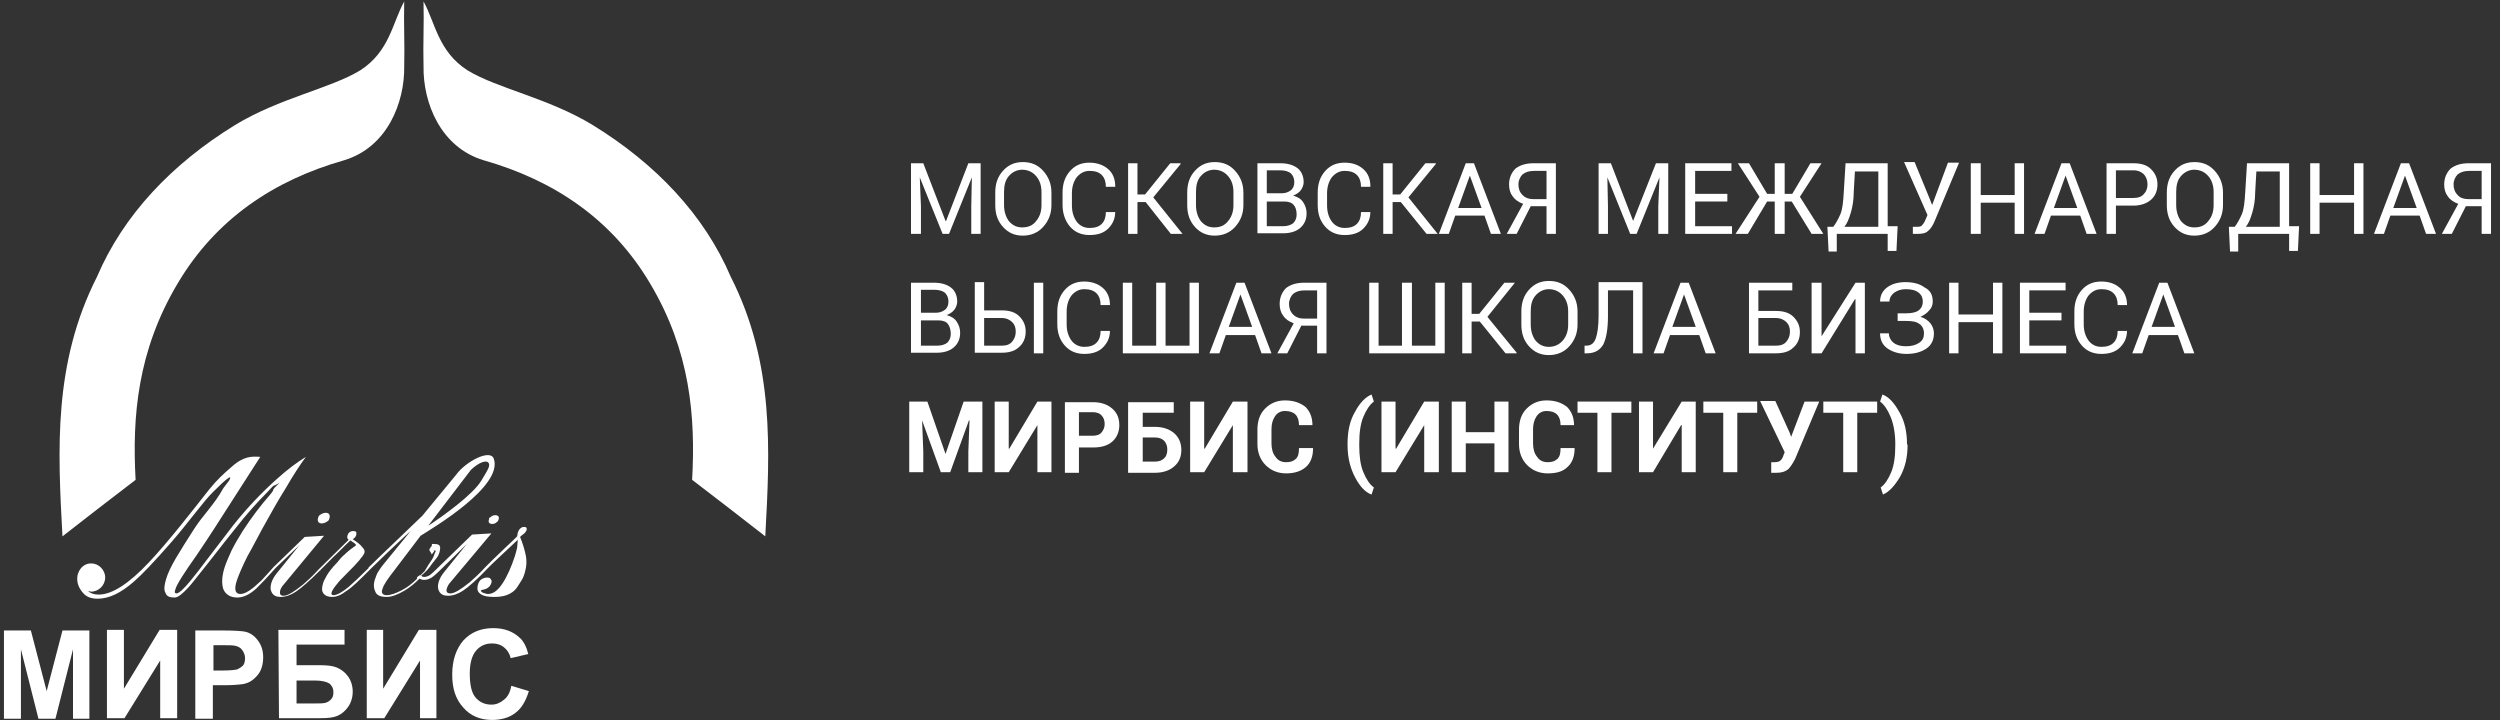 <svg width="250" height="72" viewBox="0 0 250 72" fill="none" xmlns="http://www.w3.org/2000/svg">
<rect x="0" y="0" width="250" height="72" fill="#333333" stroke="none"/>
<path d="M51.131 68.58L52.887 69.11C52.594 70.052 52.184 70.816 51.541 71.287C50.955 71.758 50.136 71.994 49.2 71.994C48.029 71.994 47.035 71.581 46.332 70.758C45.572 69.934 45.221 68.875 45.221 67.462C45.221 65.991 45.63 64.873 46.332 64.049C47.093 63.225 48.088 62.813 49.317 62.813C50.37 62.813 51.248 63.108 51.95 63.755C52.36 64.108 52.653 64.697 52.828 65.403L51.072 65.815C50.955 65.344 50.721 64.991 50.429 64.755C50.078 64.461 49.668 64.344 49.2 64.344C48.556 64.344 48.029 64.579 47.62 65.05C47.21 65.52 46.976 66.285 46.976 67.345C46.976 68.463 47.152 69.287 47.561 69.757C47.971 70.228 48.498 70.463 49.141 70.463C49.609 70.463 50.019 70.287 50.37 69.992C50.78 69.698 51.014 69.228 51.131 68.58ZM36.677 62.99H38.315V68.875L41.885 62.99H43.641V71.817H42.002V66.05L38.432 71.817H36.677V62.99ZM29.596 70.346H31.351C31.878 70.346 32.288 70.346 32.522 70.287C32.756 70.228 32.931 70.111 33.107 69.934C33.283 69.757 33.341 69.522 33.341 69.228C33.341 68.816 33.166 68.522 32.931 68.345C32.639 68.168 32.171 68.051 31.468 68.051H29.654V70.346H29.596ZM27.84 62.99H34.453V64.461H29.654V66.521H32.054C32.697 66.521 33.283 66.58 33.692 66.756C34.102 66.933 34.511 67.227 34.804 67.639C35.097 68.051 35.272 68.58 35.272 69.169C35.272 69.757 35.097 70.287 34.804 70.699C34.511 71.111 34.16 71.405 33.751 71.581C33.341 71.758 32.814 71.817 32.054 71.817H27.899L27.84 62.99ZM21.345 64.52V67.05H22.339C23.042 67.05 23.51 66.992 23.744 66.933C23.978 66.815 24.154 66.697 24.329 66.521C24.446 66.344 24.505 66.109 24.505 65.815C24.505 65.52 24.387 65.226 24.212 64.991C24.037 64.755 23.802 64.638 23.51 64.579C23.276 64.52 22.866 64.52 22.222 64.52H21.345ZM19.53 71.875V63.049H22.398C23.451 63.049 24.212 63.108 24.505 63.167C25.031 63.284 25.441 63.578 25.792 64.049C26.143 64.52 26.319 65.05 26.319 65.756C26.319 66.285 26.202 66.756 26.026 67.109C25.851 67.462 25.558 67.757 25.265 67.992C24.973 68.227 24.622 68.345 24.329 68.404C23.919 68.463 23.276 68.522 22.456 68.522H21.286V71.875H19.53ZM10.694 62.99H12.391V68.875L15.961 62.99H17.716V71.817H16.019V66.05L12.45 71.817H10.694V62.99ZM0.395 71.875V63.049H3.086L4.667 69.11L6.247 63.049H8.938V71.875H7.3V64.932L5.544 71.875H3.847L2.092 64.932V71.875H0.395Z" fill="white"/>
<path d="M40.421 0.143C40.363 2.496 40.48 4.321 40.421 6.616C40.48 10.264 38.724 14.736 34.394 16.031C27.371 18.032 21.578 21.916 17.774 28.33C13.736 35.097 13.21 41.688 13.561 47.984C11.103 49.868 8.645 51.751 6.246 53.634C5.778 44.983 5.309 36.333 9.698 27.683C12.332 21.504 17.189 16.384 23.509 12.5C27.956 9.793 33.048 8.852 36.032 7.028C38.958 5.144 39.251 2.261 40.421 0.143Z" fill="white"/>
<path d="M42.353 0.143C42.411 2.496 42.294 4.321 42.353 6.616C42.294 10.264 44.05 14.736 48.38 16.031C55.403 18.032 61.196 21.916 65 28.33C69.038 35.097 69.564 41.688 69.213 47.984C71.671 49.868 74.129 51.751 76.528 53.634C76.996 44.983 77.465 36.333 73.076 27.683C70.442 21.504 65.585 16.384 59.265 12.5C54.817 9.793 49.726 8.852 46.742 7.028C43.816 5.144 43.523 2.261 42.353 0.143Z" fill="white"/>
<path d="M32.17 52.34C32.346 52.34 32.522 52.281 32.697 52.163C32.873 52.045 32.873 52.045 32.931 51.869C32.99 51.692 32.99 51.575 32.931 51.457C32.873 51.339 32.756 51.28 32.58 51.28C32.404 51.28 32.229 51.339 32.053 51.457C31.878 51.575 31.878 51.575 31.819 51.751C31.761 51.928 31.761 52.045 31.819 52.163C31.878 52.281 31.995 52.34 32.17 52.34Z" fill="white"/>
<path d="M48.906 51.928C48.848 52.045 48.848 52.163 48.906 52.281C48.965 52.34 49.082 52.398 49.199 52.398C49.374 52.398 49.55 52.34 49.667 52.222C49.784 52.104 49.784 52.163 49.843 51.986C49.901 51.869 49.901 51.751 49.843 51.633C49.784 51.575 49.667 51.516 49.55 51.516C49.374 51.516 49.199 51.575 49.082 51.692C48.906 51.81 48.906 51.751 48.906 51.928Z" fill="white"/>
<path d="M41.944 57.635C42.002 57.576 42.06 57.518 42.06 57.518C42.002 57.518 41.885 57.576 41.944 57.635Z" fill="white"/>
<path d="M47.093 46.984C47.912 46.219 48.556 46.042 48.789 46.219C49.141 46.513 48.731 47.042 48.146 48.043C47.327 49.455 44.108 51.75 42.821 52.574L47.093 46.984ZM42.469 57.105C42.352 57.223 42.235 57.341 42.06 57.517C42.001 57.517 41.592 57.694 41.709 57.87C41.241 58.341 40.714 58.753 40.129 59.047C39.543 59.341 39.075 59.518 38.666 59.518C38.256 59.518 38.081 59.282 38.256 58.871C38.373 58.459 38.783 57.87 39.426 57.046L42.06 53.575C43.172 52.868 50.37 48.631 49.375 45.866C49.024 44.865 46.566 46.16 45.63 47.455L42.235 51.574C41.358 52.398 40.538 53.221 39.66 54.045C38.373 55.281 37.437 56.164 36.852 56.752V56.811C36.032 57.635 35.33 58.282 34.862 58.694C34.218 59.224 33.691 59.518 33.34 59.518C33.165 59.518 33.106 59.4 33.165 59.224C33.223 59.047 33.399 58.753 33.75 58.341C33.867 58.164 34.277 57.753 34.862 57.164C35.272 56.752 35.623 56.399 35.915 56.046C36.208 55.693 36.383 55.458 36.442 55.281C36.501 55.105 36.442 54.928 36.208 54.693C36.032 54.457 35.74 54.222 35.272 53.928C35.447 53.81 35.564 53.692 35.623 53.516C35.681 53.221 35.623 53.104 35.33 53.104C35.038 53.104 34.803 53.28 34.745 53.575C34.686 53.751 34.745 53.869 34.862 53.986L31.936 56.87L31.877 56.929C31.234 57.635 30.707 58.106 30.297 58.459C29.42 59.165 28.776 59.577 28.366 59.577C28.015 59.577 27.957 59.4 28.015 59.047C28.074 58.871 28.191 58.635 28.366 58.459L32.404 53.575L30.473 53.692L27.371 56.693L27.313 56.752C27.079 57.046 26.669 57.458 26.142 58.047C25.206 58.929 24.562 59.4 24.036 59.4C23.509 59.4 23.392 58.929 23.685 58.047C23.86 57.517 24.211 56.693 24.738 55.634C24.855 55.458 25.323 54.575 26.201 52.927C27.079 51.338 27.84 49.985 28.542 48.867C29.361 47.455 30.063 46.395 30.59 45.689C29.712 46.219 28.776 46.925 27.723 47.866C26.201 49.22 24.738 50.75 23.334 52.515C22.163 54.045 20.993 55.575 19.822 57.105C18.652 58.635 17.95 59.341 17.657 59.341C17.482 59.341 17.423 59.224 17.54 58.929C17.657 58.459 18.418 57.282 19.705 55.458C20.466 54.339 20.993 53.516 21.344 52.986L26.025 45.689C25.265 45.63 24.387 45.571 23.158 46.69C22.397 47.337 21.695 47.984 20.934 48.926C19.12 51.221 16.896 54.104 14.907 56.222C12.917 58.341 11.22 59.459 9.874 59.459C9.406 59.459 9.055 59.341 8.821 59.106C8.938 59.106 8.996 59.165 9.113 59.165C9.874 59.165 10.518 58.517 10.518 57.753C10.518 56.988 9.874 56.34 9.113 56.34C8.587 56.34 8.177 56.635 7.943 57.046C7.884 57.164 7.826 57.282 7.767 57.458C7.592 58.282 7.943 58.871 8.294 59.282C8.645 59.694 9.113 59.871 9.757 59.871C10.869 59.871 12.039 59.341 13.385 58.164C14.204 57.458 15.433 56.164 17.131 54.222C18.828 52.28 20.408 50.044 21.344 49.161C22.456 48.043 23.334 47.278 22.924 48.043L22.339 48.808C21.402 50.514 20.232 51.574 19.354 52.986C18.008 55.105 16.955 56.693 16.604 57.929C16.428 58.517 16.37 58.988 16.545 59.282C16.662 59.636 16.955 59.753 17.482 59.753C17.774 59.753 18.242 59.4 18.828 58.753C19.179 58.4 19.822 57.517 20.876 56.222C22.163 54.575 23.041 53.457 23.568 52.809C24.621 51.456 25.674 50.279 26.728 49.22C27.664 48.219 27.079 48.808 27.957 48.278C26.903 49.279 27.664 48.69 27.02 49.455C26.084 50.514 25.148 51.75 24.27 53.104C23.86 53.751 23.451 54.457 23.158 55.046C22.865 55.693 22.631 56.222 22.456 56.752C22.163 57.694 22.163 58.4 22.339 58.929C22.573 59.459 23.041 59.753 23.743 59.753C24.328 59.753 24.972 59.459 25.674 58.812C26.026 58.459 26.669 57.811 27.547 56.811L29.946 54.516L27.664 57.341C27.43 57.635 27.254 57.929 27.137 58.282C27.02 58.694 27.02 58.988 27.196 59.282C27.371 59.577 27.664 59.694 28.074 59.694C28.542 59.694 29.069 59.518 29.595 59.165C30.122 58.812 30.941 58.106 31.994 57.046C31.994 57.046 32.053 57.046 32.053 56.988C32.228 56.811 32.638 56.399 33.34 55.693C33.926 55.163 34.452 54.575 35.038 54.045C35.33 54.222 35.506 54.339 35.623 54.516C35.213 54.81 34.803 55.105 34.452 55.458C34.16 55.693 33.926 55.987 33.691 56.281C33.223 56.752 32.872 57.223 32.697 57.517C32.521 57.87 32.346 58.106 32.287 58.4C32.17 58.812 32.17 59.106 32.346 59.341C32.521 59.577 32.814 59.694 33.223 59.694C33.633 59.694 34.101 59.518 34.628 59.106C35.213 58.753 36.032 57.929 37.144 56.811C37.612 56.34 38.139 55.87 38.724 55.281C39.368 54.693 40.129 53.928 41.065 53.104L38.373 56.399C38.081 56.752 37.905 57.046 37.788 57.223C37.671 57.399 37.612 57.635 37.495 57.929C37.32 58.459 37.378 58.871 37.554 59.224C37.729 59.577 38.139 59.694 38.666 59.694C39.192 59.694 39.778 59.459 40.48 59.047C41.065 58.694 41.533 58.282 41.943 57.87C42.06 57.929 42.235 57.988 42.411 57.988C42.645 57.988 42.879 57.929 43.172 57.753C43.464 57.576 44.166 56.87 44.166 56.87L46.683 54.398L44.401 57.223C44.166 57.517 43.991 57.811 43.874 58.164C43.757 58.576 43.757 58.871 43.932 59.165C44.108 59.459 44.401 59.577 44.81 59.577C45.278 59.577 45.805 59.4 46.332 59.047C46.858 58.694 47.678 57.988 48.789 56.811C48.965 56.635 49.375 56.222 50.077 55.575C50.662 55.046 51.189 54.516 51.774 53.986C51.774 54.281 51.716 54.516 51.716 54.751C51.657 54.987 51.599 55.281 51.481 55.634C51.13 56.693 50.721 57.635 50.252 58.341C49.784 59.047 49.316 59.4 48.789 59.4C48.672 59.4 48.497 59.341 48.321 59.282C48.146 59.224 48.087 59.106 48.087 59.047L48.204 58.988C48.672 58.929 49.024 58.694 49.141 58.282C49.199 58.106 49.141 57.988 49.082 57.929C49.024 57.811 48.907 57.753 48.731 57.753C48.556 57.753 48.321 57.811 48.146 57.929C47.97 58.047 47.853 58.223 47.795 58.459C47.678 58.929 47.736 59.224 48.146 59.459C48.438 59.636 48.848 59.694 49.433 59.694C50.136 59.694 51.189 59.577 51.774 58.635L52.184 57.988C52.359 57.694 52.418 57.458 52.476 57.282C52.652 56.693 52.71 56.046 52.535 55.34C52.418 54.81 52.242 54.281 52.008 53.692C52.067 53.633 52.184 53.516 52.359 53.398C52.535 53.28 52.593 53.104 52.652 53.045C52.71 52.809 52.652 52.692 52.418 52.692C52.242 52.692 52.125 52.751 52.008 52.868C51.891 52.986 51.833 53.104 51.774 53.28L51.716 53.633C51.54 53.81 51.13 54.222 50.487 54.81C49.492 55.752 48.907 56.34 48.614 56.635L48.556 56.693C47.912 57.399 47.385 57.87 46.975 58.223C46.098 58.929 45.454 59.341 45.044 59.341C44.693 59.341 44.576 59.165 44.693 58.812C44.752 58.635 44.869 58.4 45.044 58.223L49.141 53.339L47.209 53.457L43.991 56.576C43.991 56.576 43.289 57.282 43.055 57.458C42.821 57.635 42.587 57.694 42.411 57.694C42.294 57.694 42.177 57.635 42.118 57.576C42.703 57.046 42.821 56.929 43.23 56.34C43.64 55.811 43.815 55.693 43.932 55.281C44.108 54.634 44.05 54.398 43.406 54.398C42.938 54.398 43.406 54.339 43.055 54.751C42.762 55.046 43.113 55.163 43.172 55.458C43.23 55.399 43.23 55.34 43.347 55.222C43.464 55.105 43.406 55.105 43.347 55.046C43.757 55.046 43.523 55.105 43.406 55.516C43.347 55.752 43.113 56.105 42.821 56.517" fill="white"/>
<path d="M92.328 16.325L94.552 22.092H94.611L96.834 16.325H98.063V23.387H97.127V20.621L97.185 17.738L94.903 23.387H94.26L91.978 17.738L92.094 20.621V23.387H91.1V16.325H92.328Z" fill="white"/>
<path d="M105.144 20.504C105.144 21.387 104.851 22.093 104.325 22.681C103.798 23.27 103.096 23.564 102.276 23.564C101.457 23.564 100.813 23.27 100.287 22.681C99.76 22.093 99.526 21.387 99.526 20.504V19.268C99.526 18.385 99.76 17.679 100.287 17.091C100.813 16.502 101.457 16.208 102.276 16.208C103.154 16.208 103.798 16.502 104.325 17.091C104.851 17.679 105.144 18.385 105.144 19.268V20.504ZM104.149 19.209C104.149 18.562 103.973 18.032 103.622 17.62C103.272 17.208 102.803 16.973 102.218 16.973C101.691 16.973 101.223 17.208 100.872 17.62C100.521 18.032 100.404 18.562 100.404 19.209V20.504C100.404 21.151 100.579 21.681 100.872 22.093C101.223 22.505 101.633 22.74 102.218 22.74C102.803 22.74 103.272 22.563 103.622 22.093C103.973 21.681 104.149 21.151 104.149 20.504V19.209Z" fill="white"/>
<path d="M111.523 21.15C111.523 21.856 111.289 22.386 110.82 22.856C110.352 23.327 109.708 23.504 108.948 23.504C108.129 23.504 107.484 23.209 107.017 22.68C106.548 22.15 106.256 21.385 106.256 20.503V19.267C106.256 18.384 106.49 17.678 107.017 17.089C107.543 16.501 108.187 16.266 108.948 16.266C109.708 16.266 110.352 16.501 110.82 16.913C111.289 17.325 111.523 17.913 111.523 18.619V18.678H110.586C110.586 18.207 110.469 17.796 110.177 17.501C109.884 17.207 109.474 17.089 108.948 17.089C108.421 17.089 108.011 17.325 107.66 17.737C107.368 18.149 107.192 18.678 107.192 19.326V20.561C107.192 21.209 107.368 21.738 107.66 22.15C107.953 22.562 108.421 22.797 108.948 22.797C109.474 22.797 109.884 22.68 110.177 22.386C110.469 22.091 110.586 21.68 110.586 21.209H111.523V21.15Z" fill="white"/>
<path d="M114.566 20.209H113.746V23.387H112.81V16.325H113.746V19.444H114.507L117.023 16.325H118.018L118.076 16.384L115.326 19.738L118.252 23.387H117.082L114.566 20.209Z" fill="white"/>
<path d="M124.34 20.504C124.34 21.387 124.047 22.093 123.52 22.681C122.993 23.27 122.291 23.564 121.472 23.564C120.653 23.564 120.009 23.27 119.482 22.681C118.956 22.093 118.722 21.387 118.722 20.504V19.268C118.722 18.385 118.956 17.679 119.482 17.091C120.009 16.502 120.653 16.208 121.472 16.208C122.35 16.208 122.993 16.502 123.52 17.091C124.047 17.679 124.34 18.385 124.34 19.268V20.504ZM123.344 19.209C123.344 18.562 123.169 18.032 122.818 17.62C122.467 17.208 121.998 16.973 121.413 16.973C120.887 16.973 120.419 17.208 120.068 17.62C119.716 18.032 119.599 18.562 119.599 19.209V20.504C119.599 21.151 119.775 21.681 120.068 22.093C120.419 22.505 120.828 22.74 121.413 22.74C121.998 22.74 122.467 22.563 122.818 22.093C123.169 21.681 123.344 21.151 123.344 20.504V19.209Z" fill="white"/>
<path d="M125.743 23.387V16.325H128.025C128.787 16.325 129.313 16.502 129.723 16.796C130.133 17.09 130.367 17.62 130.367 18.208C130.367 18.503 130.249 18.797 130.074 19.032C129.898 19.267 129.606 19.444 129.313 19.562C129.723 19.679 130.074 19.856 130.308 20.209C130.542 20.562 130.659 20.915 130.659 21.327C130.659 21.974 130.425 22.445 130.015 22.798C129.606 23.151 129.021 23.328 128.318 23.328H125.743V23.387ZM126.679 19.326H128.201C128.552 19.326 128.845 19.209 129.079 19.032C129.313 18.856 129.43 18.561 129.43 18.208C129.43 17.855 129.313 17.561 129.079 17.326C128.845 17.149 128.494 17.031 128.025 17.031H126.679V19.326ZM126.679 20.091V22.622H128.318C128.728 22.622 129.079 22.504 129.313 22.328C129.548 22.092 129.664 21.798 129.664 21.445C129.664 21.033 129.548 20.68 129.372 20.503C129.196 20.268 128.845 20.15 128.436 20.15H126.679V20.091Z" fill="white"/>
<path d="M137.037 21.15C137.037 21.856 136.803 22.386 136.335 22.856C135.867 23.327 135.224 23.504 134.463 23.504C133.643 23.504 133 23.209 132.531 22.68C132.004 22.091 131.771 21.385 131.771 20.503V19.267C131.771 18.384 132.004 17.678 132.531 17.089C133.058 16.501 133.701 16.266 134.463 16.266C135.282 16.266 135.867 16.501 136.335 16.913C136.803 17.325 137.037 17.913 137.037 18.619V18.678H136.101C136.101 18.207 135.984 17.796 135.691 17.501C135.399 17.207 134.989 17.089 134.463 17.089C133.936 17.089 133.527 17.325 133.175 17.737C132.882 18.149 132.707 18.678 132.707 19.326V20.561C132.707 21.209 132.882 21.738 133.175 22.15C133.468 22.562 133.936 22.797 134.463 22.797C134.989 22.797 135.399 22.68 135.691 22.386C135.984 22.091 136.101 21.68 136.101 21.209H137.037V21.15Z" fill="white"/>
<path d="M140.081 20.209H139.261V23.387H138.325V16.325H139.261V19.444H140.022L142.539 16.325H143.592V16.384L140.842 19.738L143.767 23.387H142.655L140.081 20.209Z" fill="white"/>
<path d="M148.449 21.562H145.523L144.879 23.387H143.885L146.576 16.325H147.395L150.088 23.387H149.092L148.449 21.562ZM145.816 20.797H148.156L146.986 17.561L145.816 20.797Z" fill="white"/>
<path d="M151.667 23.387H150.673L152.312 20.386C151.843 20.209 151.492 19.974 151.258 19.621C151.024 19.326 150.907 18.914 150.907 18.444C150.907 17.796 151.141 17.267 151.551 16.855C152.019 16.502 152.604 16.325 153.365 16.325H155.588V23.387H154.652V20.621H153.072L151.667 23.387ZM154.71 17.09H153.423C152.897 17.09 152.546 17.208 152.253 17.443C152.019 17.679 151.843 18.032 151.843 18.444C151.843 18.856 151.96 19.209 152.253 19.503C152.546 19.797 152.897 19.915 153.365 19.915H154.652V17.09H154.71Z" fill="white"/>
<path d="M161.089 16.325L163.312 22.092L165.595 16.325H166.824V23.387H165.829V20.621L165.946 17.738L163.664 23.387H163.02L160.737 17.738L160.796 20.621V23.387H159.86V16.325H161.089Z" fill="white"/>
<path d="M172.734 20.15H169.515V22.622H173.202V23.387H168.521V16.325H173.143V17.09H169.515V19.385H172.734V20.15Z" fill="white"/>
<path d="M179.171 20.15H178.468V23.387H177.474V20.15H176.713L174.782 23.387H173.553L175.952 19.679L173.787 16.325H174.899L176.713 19.385H177.474V16.325H178.468V19.385H179.229L181.043 16.325H182.155L179.99 19.679L182.331 23.387H181.161L179.171 20.15Z" fill="white"/>
<path d="M188.768 22.622H189.763L189.646 25.093H188.768V23.387H183.677V25.152H182.858L182.74 22.681H183.326C183.56 22.386 183.794 21.974 184.028 21.445C184.262 20.915 184.321 20.15 184.379 19.209L184.555 16.325H188.768V22.622ZM185.374 19.209C185.374 19.974 185.257 20.68 185.082 21.268C184.906 21.857 184.73 22.328 184.438 22.681H187.832V17.149H185.491L185.374 19.209Z" fill="white"/>
<path d="M192.864 19.621L193.215 20.504L194.795 16.267H195.907L193.449 22.151C193.274 22.564 193.04 22.916 192.806 23.093C192.572 23.328 192.221 23.387 191.752 23.387C191.694 23.387 191.577 23.387 191.46 23.387C191.343 23.387 191.285 23.387 191.285 23.387V22.681C191.343 22.681 191.401 22.681 191.518 22.681C191.636 22.681 191.694 22.681 191.752 22.681C191.987 22.681 192.162 22.622 192.221 22.505C192.337 22.387 192.455 22.21 192.572 21.916L192.748 21.504L190.406 16.208H191.46L192.864 19.621Z" fill="white"/>
<path d="M202.404 23.387H201.468V20.268H198.074V23.387H197.079V16.325H198.074V19.503H201.468V16.325H202.404V23.387Z" fill="white"/>
<path d="M208.022 21.562H205.095L204.452 23.387H203.457L206.149 16.325H206.968L209.66 23.387H208.665L208.022 21.562ZM205.388 20.797H207.729L206.558 17.561L205.388 20.797Z" fill="white"/>
<path d="M211.592 20.562V23.387H210.655V16.325H213.347C214.108 16.325 214.693 16.502 215.102 16.914C215.513 17.326 215.746 17.796 215.746 18.444C215.746 19.091 215.513 19.621 215.102 19.974C214.693 20.327 214.108 20.562 213.347 20.562H211.592ZM211.592 19.797H213.347C213.815 19.797 214.166 19.679 214.401 19.385C214.634 19.15 214.752 18.797 214.752 18.444C214.752 18.032 214.634 17.738 214.401 17.443C214.166 17.208 213.815 17.031 213.347 17.031H211.592V19.797Z" fill="white"/>
<path d="M222.3 20.504C222.3 21.387 222.007 22.093 221.481 22.681C220.954 23.27 220.252 23.564 219.432 23.564C218.613 23.564 217.969 23.27 217.443 22.681C216.916 22.093 216.682 21.387 216.682 20.504V19.268C216.682 18.385 216.916 17.679 217.443 17.091C217.969 16.502 218.613 16.208 219.432 16.208C220.31 16.208 220.954 16.502 221.481 17.091C222.007 17.679 222.3 18.385 222.3 19.268V20.504ZM221.363 19.209C221.363 18.562 221.188 18.032 220.837 17.62C220.486 17.208 220.017 16.973 219.432 16.973C218.905 16.973 218.438 17.208 218.086 17.62C217.735 18.032 217.619 18.562 217.619 19.209V20.504C217.619 21.151 217.794 21.681 218.086 22.093C218.438 22.505 218.847 22.74 219.432 22.74C220.017 22.74 220.486 22.563 220.837 22.093C221.188 21.681 221.363 21.151 221.363 20.504V19.209Z" fill="white"/>
<path d="M228.913 22.622H229.908L229.791 25.093H228.913V23.387H223.822V25.152H223.003L222.886 22.681H223.471C223.705 22.386 223.939 21.974 224.173 21.445C224.407 20.915 224.465 20.15 224.525 19.209L224.7 16.325H228.913V22.622ZM225.519 19.209C225.519 19.974 225.402 20.68 225.226 21.268C225.051 21.857 224.876 22.328 224.583 22.681H227.977V17.149H225.636L225.519 19.209Z" fill="white"/>
<path d="M236.345 23.387H235.408V20.268H231.956V23.387H231.02V16.325H231.956V19.503H235.408V16.325H236.345V23.387Z" fill="white"/>
<path d="M241.963 21.562H239.036L238.393 23.387H237.398L240.09 16.325H240.909L243.601 23.387H242.606L241.963 21.562ZM239.329 20.797H241.67L240.499 17.561L239.329 20.797Z" fill="white"/>
<path d="M245.181 23.387H244.187L245.825 20.386C245.357 20.209 245.006 19.974 244.772 19.621C244.538 19.326 244.42 18.914 244.42 18.444C244.42 17.796 244.655 17.267 245.065 16.855C245.532 16.502 246.117 16.325 246.878 16.325H249.102V23.387H248.166V20.621H246.586L245.181 23.387ZM248.225 17.09H246.937C246.41 17.09 246.059 17.208 245.766 17.443C245.532 17.679 245.357 18.032 245.357 18.444C245.357 18.856 245.474 19.209 245.766 19.503C246.001 19.797 246.41 19.915 246.878 19.915H248.166V17.09H248.225Z" fill="white"/>
<path d="M91.1 35.333V28.271H93.382C94.142 28.271 94.669 28.448 95.079 28.742C95.488 29.037 95.722 29.566 95.722 30.155C95.722 30.449 95.606 30.743 95.43 30.978C95.254 31.214 94.962 31.39 94.669 31.508C95.079 31.626 95.43 31.802 95.664 32.155C95.898 32.508 96.015 32.861 96.015 33.273C96.015 33.921 95.781 34.392 95.372 34.745C94.962 35.098 94.376 35.274 93.675 35.274H91.1V35.333ZM92.094 31.273H93.616C93.967 31.273 94.26 31.155 94.494 30.978C94.728 30.802 94.845 30.508 94.845 30.155C94.845 29.801 94.728 29.507 94.494 29.272C94.26 29.095 93.909 28.978 93.44 28.978H92.094V31.273ZM92.094 32.038V34.568H93.733C94.142 34.568 94.494 34.45 94.728 34.274C94.962 34.038 95.079 33.744 95.079 33.391C95.079 32.979 94.962 32.626 94.786 32.391C94.611 32.155 94.26 32.038 93.85 32.038H92.094Z" fill="white"/>
<path d="M98.414 31.037H100.169C100.93 31.037 101.515 31.213 101.925 31.625C102.335 32.037 102.569 32.508 102.569 33.155C102.569 33.802 102.335 34.332 101.925 34.685C101.515 35.097 100.93 35.273 100.169 35.273H97.478V28.212H98.414V31.037ZM98.414 31.802V34.567H100.169C100.638 34.567 100.989 34.45 101.223 34.155C101.457 33.861 101.574 33.567 101.574 33.155C101.574 32.743 101.457 32.449 101.223 32.214C100.989 31.978 100.638 31.802 100.169 31.802H98.414ZM104.324 35.332H103.388V28.271H104.324V35.332Z" fill="white"/>
<path d="M110.996 33.038C110.996 33.744 110.762 34.273 110.294 34.744C109.825 35.215 109.182 35.391 108.421 35.391C107.602 35.391 106.958 35.097 106.49 34.568C105.964 33.979 105.73 33.273 105.73 32.39V31.154C105.73 30.272 105.964 29.566 106.49 28.977C107.017 28.389 107.661 28.153 108.421 28.153C109.182 28.153 109.825 28.389 110.294 28.801C110.762 29.213 110.996 29.801 110.996 30.507H110.06C110.06 30.036 109.943 29.625 109.65 29.33C109.358 29.036 108.948 28.918 108.421 28.918C107.895 28.918 107.485 29.154 107.134 29.566C106.841 29.978 106.666 30.507 106.666 31.154V32.449C106.666 33.096 106.841 33.626 107.134 34.038C107.427 34.45 107.895 34.685 108.421 34.685C108.948 34.685 109.358 34.568 109.65 34.273C109.943 33.979 110.06 33.567 110.06 33.096H110.996V33.038Z" fill="white"/>
<path d="M113.22 28.271V34.568H115.618V28.271H116.555V34.568H118.954V28.271H119.89V35.333H112.283V28.271H113.22Z" fill="white"/>
<path d="M125.509 33.509H122.582L121.939 35.333H120.944L123.636 28.271H124.455L127.147 35.333H126.152L125.509 33.509ZM122.875 32.685H125.216L124.045 29.448L122.875 32.685Z" fill="white"/>
<path d="M128.727 35.333H127.732L129.371 32.332C128.903 32.155 128.551 31.92 128.318 31.567C128.084 31.273 127.966 30.861 127.966 30.39C127.966 29.743 128.2 29.213 128.61 28.801C129.078 28.448 129.663 28.271 130.424 28.271H132.648V35.333H131.712V32.567H130.132L128.727 35.333ZM131.77 29.037H130.483C129.956 29.037 129.605 29.154 129.312 29.39C129.078 29.625 128.903 29.978 128.903 30.39C128.903 30.802 129.02 31.155 129.312 31.449C129.605 31.743 129.956 31.861 130.424 31.861H131.712V29.037H131.77Z" fill="white"/>
<path d="M137.857 28.271V34.568H140.198V28.271H141.192V34.568H143.533V28.271H144.47V35.333H136.921V28.271H137.857Z" fill="white"/>
<path d="M147.981 32.155H147.161V35.333H146.225V28.271H147.161V31.39H147.922L150.438 28.271H151.491L148.741 31.684L151.667 35.274V35.333H150.555L147.981 32.155Z" fill="white"/>
<path d="M157.754 32.449C157.754 33.332 157.461 34.038 156.934 34.627C156.407 35.215 155.705 35.509 154.886 35.509C154.067 35.509 153.423 35.215 152.896 34.627C152.37 34.038 152.136 33.332 152.136 32.449V31.155C152.136 30.272 152.37 29.566 152.896 28.977C153.423 28.389 154.067 28.095 154.886 28.095C155.764 28.095 156.407 28.389 156.934 28.977C157.461 29.566 157.754 30.272 157.754 31.155V32.449ZM156.817 31.155C156.817 30.507 156.642 29.978 156.291 29.566C155.939 29.154 155.471 28.919 154.886 28.919C154.36 28.919 153.891 29.154 153.54 29.566C153.189 29.978 153.072 30.507 153.072 31.155V32.449C153.072 33.097 153.248 33.626 153.54 34.038C153.891 34.45 154.301 34.685 154.886 34.685C155.471 34.685 155.939 34.45 156.291 34.038C156.642 33.626 156.817 33.097 156.817 32.449V31.155Z" fill="white"/>
<path d="M164.249 28.271V35.332H163.312V29.036H160.796V31.625C160.796 32.92 160.621 33.861 160.328 34.45C159.977 35.038 159.45 35.332 158.689 35.332H158.455V34.567H158.631C159.098 34.567 159.391 34.332 159.567 33.861C159.743 33.39 159.859 32.625 159.859 31.566V28.212H164.249V28.271Z" fill="white"/>
<path d="M169.926 33.509H166.999L166.356 35.333H165.361L168.053 28.271H168.872L171.564 35.333H170.569L169.926 33.509ZM167.234 32.685H169.574L168.404 29.448L167.234 32.685Z" fill="white"/>
<path d="M179.171 29.037H175.836V31.096H177.591C178.352 31.096 178.937 31.273 179.346 31.684C179.756 32.096 179.991 32.567 179.991 33.215C179.991 33.862 179.756 34.392 179.346 34.745C178.937 35.157 178.352 35.333 177.591 35.333H174.899V28.271H179.23V29.037H179.171ZM175.836 31.802V34.568H177.591C178.059 34.568 178.41 34.45 178.644 34.156C178.879 33.862 178.995 33.568 178.995 33.156C178.995 32.744 178.879 32.45 178.644 32.214C178.41 31.979 178.059 31.802 177.591 31.802H175.836Z" fill="white"/>
<path d="M185.55 28.271H186.486V35.333H185.55V29.919H185.492L182.156 35.333H181.161V28.271H182.156V33.626L185.55 28.271Z" fill="white"/>
<path d="M193.275 30.154C193.275 30.507 193.158 30.801 192.923 31.037C192.689 31.331 192.397 31.507 192.046 31.684C192.456 31.802 192.807 32.037 193.041 32.331C193.275 32.625 193.392 32.978 193.392 33.331C193.392 33.979 193.158 34.508 192.631 34.861C192.104 35.215 191.461 35.391 190.641 35.391C189.939 35.391 189.295 35.215 188.769 34.861C188.242 34.508 188.008 33.979 188.008 33.331H188.886C188.886 33.685 189.061 34.038 189.354 34.273C189.647 34.508 190.056 34.626 190.583 34.626C191.168 34.626 191.578 34.508 191.929 34.273C192.28 34.038 192.397 33.743 192.397 33.331C192.397 32.919 192.222 32.566 191.929 32.39C191.637 32.154 191.168 32.096 190.641 32.096H189.764V31.331H190.641C191.226 31.331 191.637 31.213 191.87 31.037C192.163 30.801 192.28 30.507 192.28 30.154C192.28 29.801 192.163 29.506 191.87 29.271C191.578 29.036 191.168 28.918 190.583 28.918C190.114 28.918 189.764 29.036 189.413 29.271C189.12 29.506 188.944 29.801 188.944 30.154H188.008C188.008 29.565 188.242 29.095 188.71 28.741C189.178 28.388 189.822 28.212 190.525 28.212C191.344 28.212 191.987 28.388 192.456 28.741C193.041 29.036 193.275 29.506 193.275 30.154Z" fill="white"/>
<path d="M200.238 35.333H199.302V32.214H195.849V35.333H194.913V28.271H195.849V31.449H199.302V28.271H200.238V35.333Z" fill="white"/>
<path d="M206.149 32.038H202.93V34.568H206.617V35.333H201.994V28.271H206.558V29.037H202.93V31.273H206.149V32.038Z" fill="white"/>
<path d="M212.703 33.038C212.703 33.744 212.469 34.273 212.001 34.744C211.532 35.215 210.889 35.391 210.128 35.391C209.309 35.391 208.665 35.097 208.197 34.568C207.67 33.979 207.437 33.273 207.437 32.39V31.154C207.437 30.272 207.67 29.566 208.197 28.977C208.723 28.389 209.367 28.153 210.128 28.153C210.947 28.153 211.532 28.389 212.001 28.801C212.469 29.213 212.703 29.801 212.703 30.507H211.767C211.767 30.036 211.65 29.625 211.357 29.33C211.065 29.036 210.655 28.918 210.128 28.918C209.601 28.918 209.192 29.154 208.841 29.566C208.548 29.978 208.373 30.507 208.373 31.154V32.449C208.373 33.096 208.548 33.626 208.841 34.038C209.134 34.45 209.601 34.685 210.128 34.685C210.655 34.685 211.065 34.568 211.357 34.273C211.65 33.979 211.767 33.567 211.767 33.096H212.703V33.038Z" fill="white"/>
<path d="M217.794 33.509H214.868L214.224 35.333H213.229L215.922 28.271H216.741L219.433 35.333H218.438L217.794 33.509ZM215.16 32.685H217.502L216.331 29.448L215.16 32.685Z" fill="white"/>
<path d="M92.737 40.158L94.552 45.395L96.366 40.158H98.239V47.22H96.834V45.16L96.951 42.041H96.893L95.02 47.22H94.084L92.211 42.041L92.328 45.16V47.22H90.924V40.158H92.737Z" fill="white"/>
<path d="M103.74 40.158H105.145V47.22H103.74V42.512L100.873 47.22H99.468V40.158H100.873V44.866H100.931L103.74 40.158Z" fill="white"/>
<path d="M107.893 44.689V47.278H106.489V40.217H109.298C110.117 40.217 110.761 40.452 111.229 40.864C111.698 41.276 111.932 41.806 111.932 42.512C111.932 43.159 111.698 43.748 111.229 44.159C110.761 44.571 110.117 44.748 109.298 44.748H107.893V44.689ZM107.893 43.571H109.298C109.708 43.571 110.001 43.453 110.176 43.218C110.352 42.983 110.468 42.747 110.468 42.394C110.468 42.041 110.352 41.747 110.176 41.57C110.001 41.335 109.649 41.217 109.298 41.217H107.893V43.571Z" fill="white"/>
<path d="M117.375 41.276H114.273V42.688H115.502C116.321 42.688 116.964 42.924 117.433 43.336C117.901 43.748 118.135 44.336 118.135 44.983C118.135 45.69 117.901 46.219 117.433 46.631C116.964 47.043 116.321 47.278 115.502 47.278H112.81V40.217H117.375V41.276ZM114.273 43.748V46.16H115.502C115.911 46.16 116.204 46.042 116.438 45.807C116.672 45.572 116.73 45.278 116.73 44.925C116.73 44.571 116.614 44.336 116.438 44.101C116.204 43.865 115.911 43.748 115.502 43.748H114.273Z" fill="white"/>
<path d="M123.286 40.158H124.749V47.22H123.286V42.512L120.419 47.22H119.014V40.158H120.419V44.866H120.477L123.286 40.158Z" fill="white"/>
<path d="M131.303 44.866C131.303 45.631 131.069 46.279 130.6 46.691C130.133 47.103 129.488 47.338 128.611 47.338C127.791 47.338 127.09 47.044 126.563 46.514C126.036 45.984 125.743 45.278 125.743 44.396V42.983C125.743 42.101 125.978 41.395 126.504 40.865C127.031 40.335 127.675 40.041 128.494 40.041C129.372 40.041 130.015 40.276 130.542 40.688C131.01 41.159 131.245 41.748 131.245 42.513H129.898C129.898 42.042 129.781 41.689 129.548 41.453C129.313 41.218 128.962 41.1 128.494 41.1C128.084 41.1 127.733 41.277 127.499 41.63C127.265 41.983 127.148 42.395 127.148 42.925V44.337C127.148 44.866 127.265 45.337 127.558 45.69C127.791 46.043 128.143 46.22 128.611 46.22C129.079 46.22 129.372 46.102 129.606 45.867C129.84 45.631 129.898 45.278 129.898 44.807H131.303V44.866Z" fill="white"/>
<path d="M134.755 44.395C134.755 43.101 134.989 42.041 135.516 41.159C135.984 40.276 136.569 39.688 137.154 39.452L137.388 40.158C136.979 40.453 136.628 40.982 136.335 41.688C136.042 42.395 135.925 43.277 135.925 44.395V44.513C135.925 45.631 136.042 46.514 136.335 47.22C136.628 47.926 136.979 48.456 137.388 48.75L137.154 49.456C136.51 49.221 135.984 48.632 135.516 47.749C135.048 46.867 134.755 45.807 134.755 44.513V44.395Z" fill="white"/>
<path d="M142.421 40.158H143.884V47.22H142.421V42.512L139.553 47.22H138.148V40.158H139.553V44.866H139.612L142.421 40.158Z" fill="white"/>
<path d="M150.848 47.22H149.444V44.336H146.577V47.22H145.172V40.158H146.577V43.218H149.444V40.158H150.848V47.22Z" fill="white"/>
<path d="M157.46 44.866C157.46 45.631 157.226 46.279 156.758 46.691C156.29 47.161 155.646 47.338 154.768 47.338C153.949 47.338 153.247 47.044 152.72 46.514C152.193 45.984 151.9 45.278 151.9 44.396V42.983C151.9 42.101 152.135 41.395 152.661 40.865C153.188 40.335 153.832 40.041 154.651 40.041C155.529 40.041 156.173 40.276 156.699 40.688C157.167 41.159 157.402 41.748 157.402 42.513H156.056C156.056 42.042 155.939 41.689 155.705 41.453C155.47 41.218 155.12 41.1 154.651 41.1C154.242 41.1 153.89 41.277 153.656 41.63C153.423 41.983 153.305 42.395 153.305 42.925V44.337C153.305 44.866 153.423 45.337 153.715 45.69C153.949 46.043 154.3 46.22 154.768 46.22C155.236 46.22 155.529 46.102 155.763 45.867C155.997 45.631 156.056 45.278 156.056 44.807H157.46V44.866Z" fill="white"/>
<path d="M163.137 41.276H161.147V47.22H159.743V41.276H157.753V40.158H163.137V41.276Z" fill="white"/>
<path d="M168.17 40.158H169.574V47.22H168.17V42.512H168.111L165.302 47.22H163.898V40.158H165.302V44.866L168.17 40.158Z" fill="white"/>
<path d="M175.719 41.276H173.729V47.22H172.325V41.276H170.335V40.158H175.719V41.276Z" fill="white"/>
<path d="M178.995 43.335L179.113 43.688L180.458 40.157H181.922L179.522 45.865C179.288 46.336 179.054 46.689 178.82 46.925C178.528 47.16 178.176 47.278 177.65 47.278C177.591 47.278 177.474 47.278 177.357 47.278C177.24 47.278 177.181 47.278 177.123 47.278V46.219C177.181 46.219 177.24 46.219 177.298 46.219C177.357 46.219 177.474 46.219 177.474 46.219C177.708 46.219 177.942 46.16 178.059 46.042C178.176 45.924 178.293 45.748 178.352 45.513L178.469 45.218L176.011 40.099H177.532L178.995 43.335Z" fill="white"/>
<path d="M187.716 41.276H185.726V47.22H184.322V41.276H182.332V40.158H187.716V41.276Z" fill="white"/>
<path d="M190.759 44.453C190.759 45.689 190.525 46.748 189.998 47.69C189.471 48.572 188.944 49.161 188.301 49.455L188.067 48.749C188.476 48.455 188.828 47.925 189.12 47.219C189.413 46.513 189.529 45.63 189.529 44.512V44.394C189.529 43.335 189.354 42.394 189.061 41.687C188.769 40.981 188.417 40.452 188.008 40.157L188.242 39.451C188.886 39.687 189.413 40.275 189.939 41.217C190.466 42.099 190.7 43.217 190.7 44.394V44.453H190.759Z" fill="white"/>
</svg>
